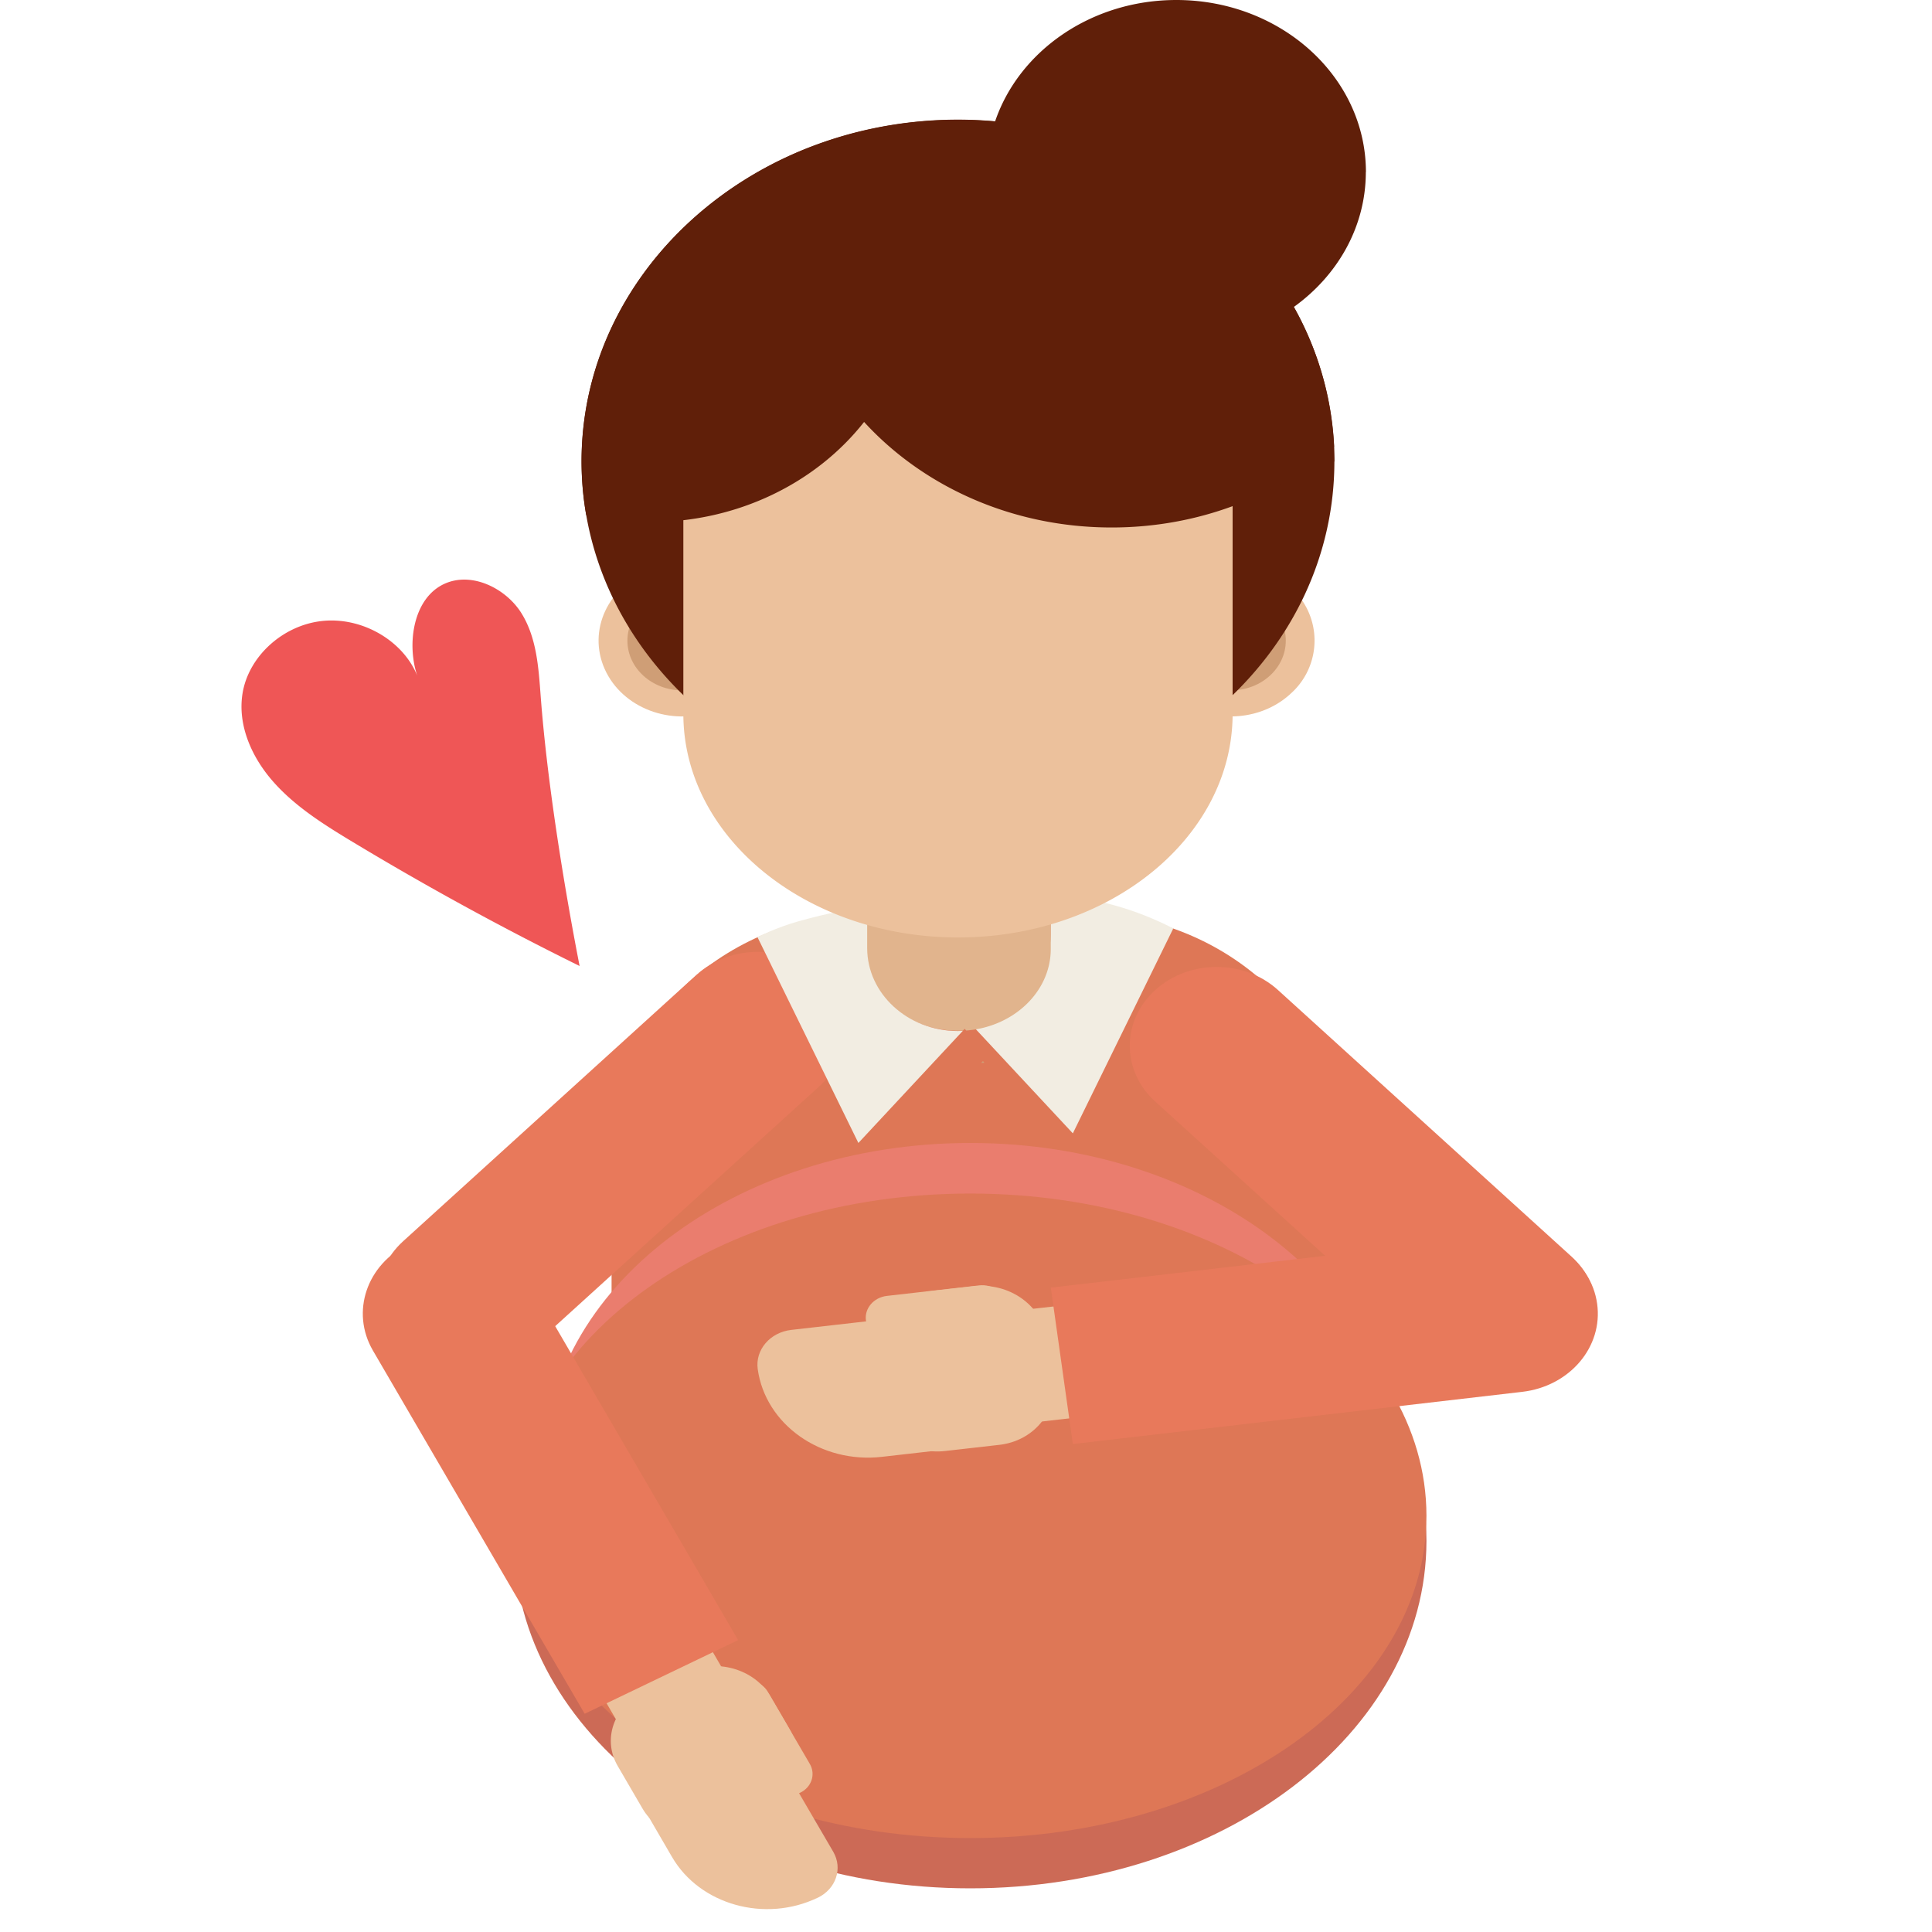<svg width="40" height="40" viewBox="0 0 40 40" fill="none" xmlns="http://www.w3.org/2000/svg">
    <path d="M22.321 18.89h-4.215c-3.007 0-5.444 2.214-5.444 4.943v9.838c0 2.73 2.437 4.943 5.444 4.943h4.215c3.007 0 5.444-2.213 5.444-4.943v-9.838c0-2.73-2.437-4.942-5.444-4.942z" fill="#DE7756"/>
    <path d="m24.291 19.223-2.079 4.242-2.21-2.372c.982-.078 1.75-.826 1.75-1.736v-.841c.918.065 1.78.313 2.54.707z" fill="#F2EDE2"/>
    <path d="M21.755 17.64v2.006c0 .888-.77 1.615-1.75 1.69l-.033-.035-.038.039-.098.001c-1.06 0-1.92-.76-1.92-1.697v-2.006c0-.936.86-1.697 1.92-1.697.53 0 1.01.19 1.357.497a1.6 1.6 0 0 1 .562 1.2v.002z" fill="#E1B48D"/>
    <path d="m20.383 22.003-.07.005.038-.04.032.037v-.002z" fill="#CF9E76"/>
    <path d="M20.089 39.096c5.216 0 9.444-3.22 9.444-7.192 0-3.973-4.228-7.193-9.444-7.193-5.216 0-9.444 3.22-9.444 7.193 0 3.972 4.228 7.192 9.444 7.192z" fill="#CC6A56"/>
    <path d="M20.09 37.122c4.879 0 8.834-3.013 8.834-6.73 0-3.715-3.955-6.728-8.834-6.728s-8.834 3.013-8.834 6.729 3.955 6.729 8.834 6.729z" fill="#EA7D6E"/>
    <path d="M20.089 38.055c5.216 0 9.444-2.987 9.444-6.672 0-3.685-4.228-6.672-9.444-6.672-5.216 0-9.444 2.987-9.444 6.672 0 3.685 4.228 6.672 9.444 6.672z" fill="#DE7756"/>
    <path d="M15.688 28.347c.16 1.147 1.31 1.96 2.573 1.815l1.406-.16c.403-.045.688-.379.638-.745l-.204-1.473c-.05-.366-.418-.625-.82-.58l-2.898.33c-.44.05-.751.414-.695.813z" fill="#ECC19C"/>
    <path d="m18.167 29.058-.119-.856c-.1-.725.467-1.385 1.264-1.476l.838-.095c.742-.085 1.42.393 1.513 1.067l.128.93c.087.63-.406 1.207-1.1 1.286l-1.128.128c-.685.078-1.31-.363-1.396-.984z" fill="#ECC19C"/>
    <path d="M17.928 27.34c.035.25.287.427.562.396l1.908-.217c.275-.031.47-.26.436-.51-.035-.25-.287-.428-.562-.396l-1.908.217c-.275.031-.471.26-.436.51zM21.234 29.469l1.373-.157-.32-2.317-1.373.156.32 2.318z" fill="#ECC19C"/>
    <path d="m21.756 26.659.456 3.238 9.3-1.08c.986-.113 1.68-.93 1.555-1.825-.125-.895-1.025-1.526-2.01-1.412l-9.301 1.079z" fill="#E8795B"/>
    <path d="M32.53 28.318c-.702.638-1.84.638-2.542 0l-6.07-5.512c-.703-.637-.703-1.67 0-2.308.702-.638 1.84-.638 2.542 0l6.07 5.512c.703.637.703 1.67 0 2.308zM8.347 28.006c.703.637 1.84.637 2.543 0l6.07-5.512c.703-.638.703-1.67 0-2.309-.702-.637-1.84-.637-2.542 0l-6.07 5.512c-.703.638-.703 1.67 0 2.309z" fill="#E8795B"/>
    <path d="M26.71 14.372a1.47 1.47 0 0 0 0-2.22c-.675-.614-1.77-.614-2.446 0a1.47 1.47 0 0 0 0 2.22c.676.614 1.771.614 2.447 0z" fill="#ECC19C"/>
    <path d="M25.487 14.293c.626 0 1.134-.46 1.134-1.03 0-.568-.508-1.029-1.134-1.029-.626 0-1.133.461-1.133 1.03 0 .568.507 1.029 1.133 1.029z" fill="#CF9E76"/>
    <path d="M14.774 14.717c.885-.326 1.311-1.242.952-2.046-.36-.803-1.37-1.19-2.254-.864-.885.327-1.311 1.243-.952 2.046.36.804 1.369 1.191 2.254.864z" fill="#ECC19C"/>
    <path d="M14.124 14.293c.626 0 1.133-.46 1.133-1.03 0-.568-.507-1.029-1.133-1.029s-1.134.461-1.134 1.03c0 .568.508 1.029 1.134 1.029z" fill="#CF9E76"/>
    <path d="m19.933 21.344-2.161 2.32-2.09-4.263s.39-.198.85-.327c.689-.19.929-.226 1.422-.262v.817c0 .941.834 1.713 1.869 1.717.037 0 .072 0 .11-.002z" fill="#F2EDE2"/>
    <path d="M27.627 9.554c0 3.909-3.49 7.075-7.793 7.075-3.887 0-7.107-2.582-7.696-5.961a6.556 6.556 0 0 1-.097-1.114c0-2.877 1.891-5.353 4.607-6.458a8.505 8.505 0 0 1 3.188-.615c4.19 0 7.608 3.003 7.787 6.77.003.101.007.203.007.307l-.003-.004z" fill="#601F09"/>
    <path d="M25.52 9.977v4.803c0 2.557-2.544 4.629-5.685 4.629-3.14 0-5.687-2.072-5.687-4.63V9.978c0-.431.073-.849.21-1.245.36-1.055 1.167-1.957 2.246-2.564.237-.134.488-.253.748-.357a6.86 6.86 0 0 1 2.484-.464c.795 0 1.553.133 2.24.375a5.865 5.865 0 0 1 1.78.982c.79.644 1.347 1.474 1.564 2.404.066.28.1.572.1.87v-.001z" fill="#ECC19C"/>
    <path d="M28.28 3.564C28.28 1.594 26.52 0 24.355 0c-1.764 0-3.257 1.057-3.752 2.512a8.584 8.584 0 0 0-2.913.236 8.36 8.36 0 0 0-1.042.345C13.932 4.2 12.04 6.675 12.04 9.55c0 .38.032.752.097 1.114.421.095.862.146 1.318.146 1.828 0 3.448-.819 4.435-2.074 1.221 1.335 3.065 2.185 5.125 2.185 1.787 0 3.409-.638 4.605-1.676a6.55 6.55 0 0 0-.832-2.89c.908-.653 1.49-1.661 1.49-2.794v.002z" fill="#601F09"/>
    <path d="M16.928 39.291c-1.09.523-2.438.146-3.014-.843l-.641-1.102c-.185-.314-.052-.706.296-.872l1.4-.672c.346-.167.778-.047.96.27l1.323 2.268c.2.344.056.77-.322.951h-.002z" fill="#ECC19C"/>
    <path d="m13.3 35.057.884-.425c.64-.307 1.433-.085 1.771.496l.383.657c.364.624.1 1.399-.586 1.729l-.813.39c-.59.283-1.323.078-1.635-.457l-.515-.884c-.317-.543-.088-1.219.51-1.506z" fill="#ECC19C"/>
    <path d="M16.564 37.118c-.237.114-.532.032-.657-.183l-.87-1.494c-.125-.215-.035-.483.202-.597.238-.113.533-.032.658.184l.87 1.493c.125.216.035.484-.203.597zM15.056 34.716l-.626-1.075-2.202 1.057.627 1.075 2.201-1.057z" fill="#ECC19C"/>
    <path d="m15.283 33.956-3.178 1.526L7.72 27.96c-.463-.797-.129-1.785.748-2.207.878-.42 1.966-.117 2.43.68l4.385 7.524z" fill="#E8795B"/>
    <path d="M8.638 13.988c-.22-.656-.086-1.613.573-1.905.564-.25 1.26.099 1.58.605.318.506.358 1.12.402 1.708.13 1.746.472 3.883.807 5.604a63.389 63.389 0 0 1-4.699-2.569c-.592-.357-1.186-.73-1.637-1.239-.452-.508-.748-1.177-.643-1.833.123-.77.838-1.419 1.657-1.503.819-.084 1.665.405 1.96 1.132z" fill="#EF5656"/>
</svg>
